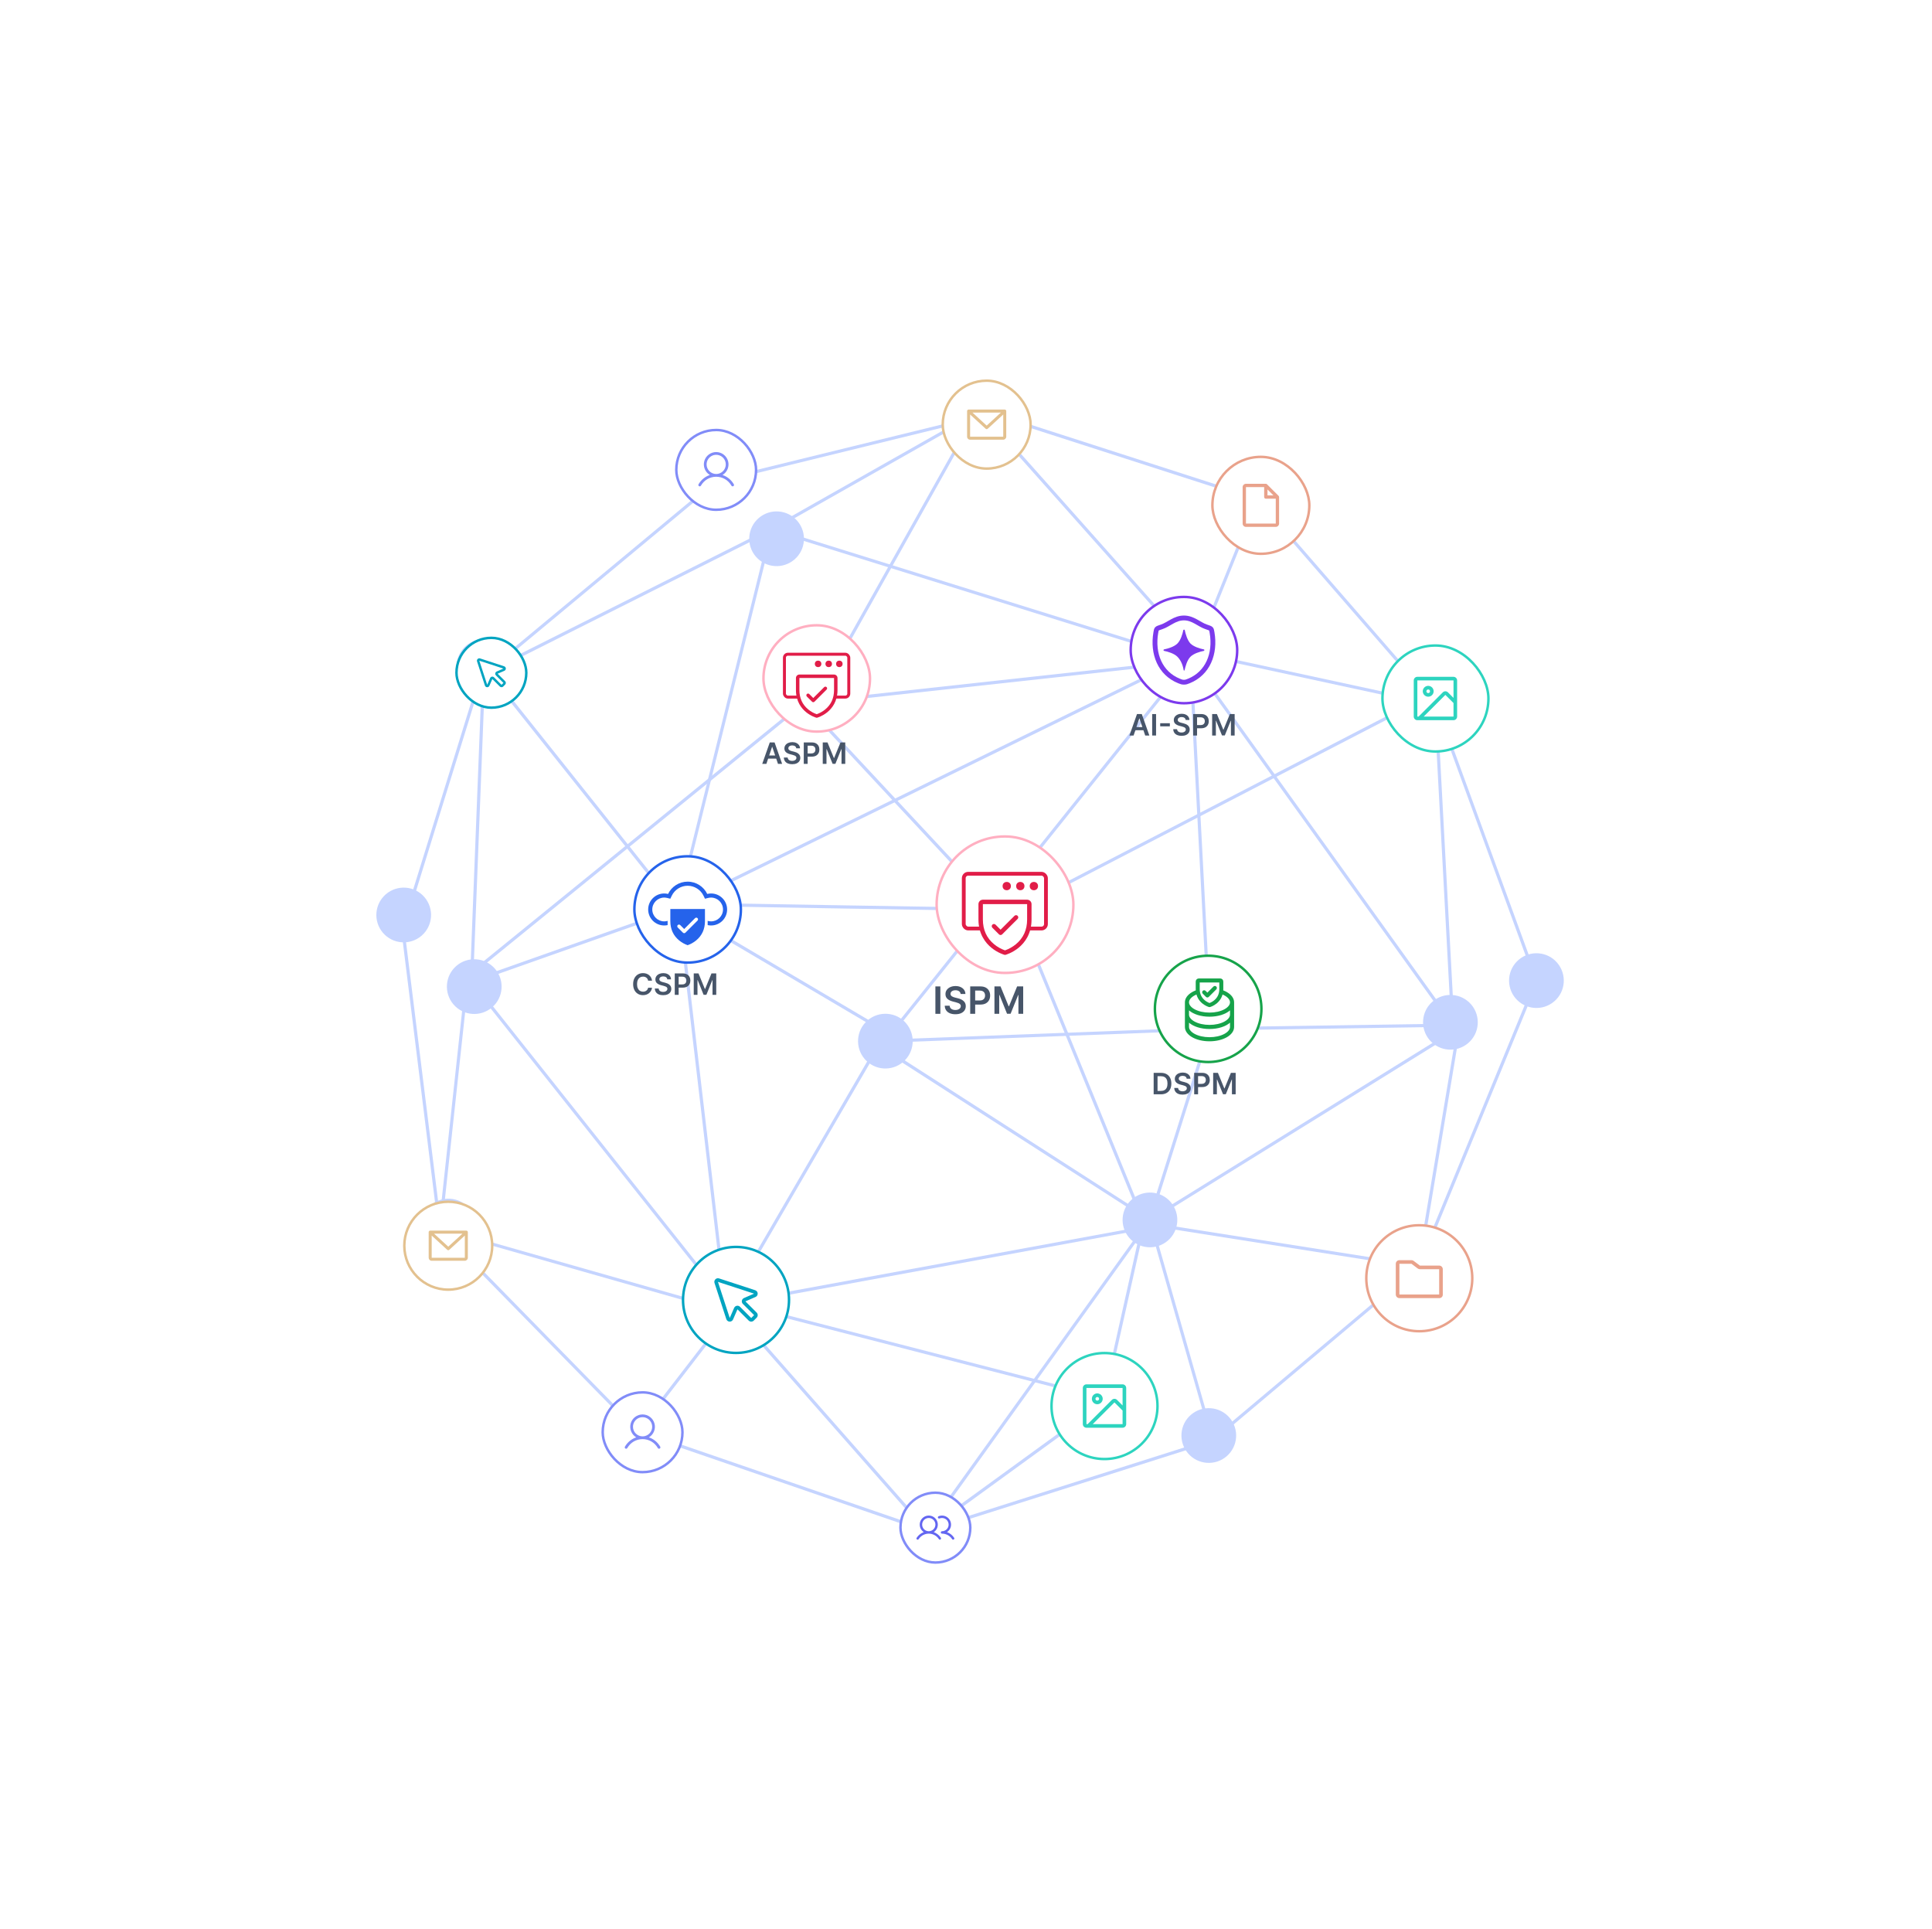 <svg width="588" height="587" viewBox="0 0 588 587" fill="none" xmlns="http://www.w3.org/2000/svg">
<g style="mix-blend-mode:plus-lighter" filter="url(#filter0_f_2334_42446)">
<circle cx="293.98" cy="293.932" r="211.554" stroke="white" stroke-width="6.271"/>
</g>
<g style="mix-blend-mode:soft-light" filter="url(#filter1_f_2334_42446)">
<circle cx="293.98" cy="293.932" r="211.554" stroke="white" stroke-width="6.271"/>
</g>
<circle cx="293.98" cy="293.932" r="213.122" stroke="white" stroke-width="3.135"/>
<circle cx="293.98" cy="293.932" r="213.122" stroke="white" stroke-width="3.135"/>
<circle opacity="0.2" cx="293.98" cy="293.932" r="214.689" fill="white"/>
<g clip-path="url(#clip0_2334_42446)">
<path d="M221.689 400.559L220.724 400.672L205.879 273.942L206.844 273.829L221.689 400.559Z" fill="#C5D4FF"/>
<path d="M221.872 396.671L221.118 397.268L143.089 299.055L143.844 298.458L221.872 396.671Z" fill="#C5D4FF"/>
<path d="M205.986 276.163L143.3 298.306L143.623 299.222L206.31 277.08L205.986 276.163Z" fill="#C5D4FF"/>
<path d="M147.692 202.49L146.932 203.095L205.755 276.929L206.516 276.324L147.692 202.49Z" fill="#C5D4FF"/>
<path d="M146.771 202.798L143.026 298.747L143.997 298.784L147.742 202.836L146.771 202.798Z" fill="#C5D4FF"/>
<path d="M141.478 299.974L133.464 374.045L134.415 374.148L142.429 300.077L141.478 299.974Z" fill="#C5D4FF"/>
<path d="M220.309 399.186L133.782 374.545L134.038 373.631L220.562 398.257L220.309 399.186Z" fill="#C5D4FF"/>
<path d="M193.837 435.962L133.566 374.417L134.25 373.744L194.521 435.289L193.837 435.962Z" fill="#C5D4FF"/>
<path d="M194.566 435.92L193.807 435.326L220.828 400.319L221.586 400.913L194.566 435.92Z" fill="#C5D4FF"/>
<path d="M281.736 466.182L221.127 397.297L221.849 396.645L282.463 465.544L281.736 466.182Z" fill="#C5D4FF"/>
<path d="M194.333 435.154L194.017 436.073L281.946 466.308L282.262 465.389L194.333 435.154Z" fill="#C5D4FF"/>
<path d="M369.195 438.743L282.249 466.335L281.954 465.409L368.901 437.817L369.195 438.743Z" fill="#C5D4FF"/>
<path d="M349.497 371.404L368.614 438.405L369.533 438.143L350.417 371.141L349.497 371.404Z" fill="#C5D4FF"/>
<path d="M349.64 370.97L281.698 465.538L282.474 466.096L350.417 371.528L349.64 370.97Z" fill="#C5D4FF"/>
<path d="M354.564 372.995L221.576 397.453L221.399 396.491L354.378 372.052L354.564 372.995Z" fill="#C5D4FF"/>
<path d="M221.905 397.209L221.07 396.735L269.251 313.873L270.09 314.361L221.905 397.209Z" fill="#C5D4FF"/>
<path d="M206.4 276.202L205.906 277.039L269.426 314.538L269.92 313.701L206.4 276.202Z" fill="#C5D4FF"/>
<path d="M234.358 160.924L205.724 276.496L206.652 276.726L235.286 161.154L234.358 160.924Z" fill="#C5D4FF"/>
<path d="M235.011 160.622L234.726 161.535L362.239 201.289L362.524 200.376L235.011 160.622Z" fill="#C5D4FF"/>
<path d="M363.593 198.363L269.032 316.498L269.778 317.096L364.34 198.96L363.593 198.363Z" fill="#C5D4FF"/>
<path d="M349.734 371.66L268.557 319.494L269.084 318.675L350.246 370.846L349.734 371.66Z" fill="#C5D4FF"/>
<path d="M367.828 312.949L349.502 371.089L350.429 371.381L368.755 313.241L367.828 312.949Z" fill="#C5D4FF"/>
<path d="M269.446 316.378L269.482 317.333L368.318 313.598L368.282 312.642L269.446 316.378Z" fill="#C5D4FF"/>
<path d="M368.763 313.075L367.8 313.139L361.905 200.856L362.868 200.792L368.763 313.075Z" fill="#C5D4FF"/>
<path d="M442.545 311.717L441.767 312.289L361.996 201.102L362.778 200.545L442.545 311.717Z" fill="#C5D4FF"/>
<path d="M368.27 312.61L368.284 313.582L442.162 312.48L442.148 311.508L368.27 312.61Z" fill="#C5D4FF"/>
<path d="M444.167 313.468L350.251 371.665L349.734 370.854L443.645 312.642L444.167 313.468Z" fill="#C5D4FF"/>
<path d="M443.439 312.985L431.356 385.376L432.315 385.536L444.397 313.145L443.439 312.985Z" fill="#C5D4FF"/>
<path d="M432.142 385.813L369.359 438.644L368.737 437.913L431.52 385.082L432.142 385.813Z" fill="#C5D4FF"/>
<path d="M431.753 385.914L351.166 373.21L351.331 372.259L431.903 384.967L431.753 385.914Z" fill="#C5D4FF"/>
<path d="M442.64 311.979L441.672 312.028L436.468 214.469L437.431 214.405L442.64 311.979Z" fill="#C5D4FF"/>
<path d="M364.05 198.197L363.848 199.132L436.863 214.926L437.066 213.991L364.05 198.197Z" fill="#C5D4FF"/>
<path d="M364.371 198.825L363.489 198.462L382.241 151.814L383.138 152.173L364.371 198.825Z" fill="#C5D4FF"/>
<path d="M383.052 151.678L382.33 152.305L436.575 214.741L437.297 214.114L383.052 151.678Z" fill="#C5D4FF"/>
<path d="M298.377 124.319L298.079 125.244L382.57 152.478L382.868 151.553L298.377 124.319Z" fill="#C5D4FF"/>
<path d="M363.576 198.967L297.845 125.1L298.567 124.448L364.288 198.335L363.576 198.967Z" fill="#C5D4FF"/>
<path d="M296.975 126.44L235.111 161.487L234.633 160.648L296.502 125.616L296.975 126.44Z" fill="#C5D4FF"/>
<path d="M235.1 161.506L148.273 205.137L147.835 204.27L234.662 160.639L235.1 161.506Z" fill="#C5D4FF"/>
<path d="M217.823 146.094L147.743 204.326L148.354 205.062L218.434 146.83L217.823 146.094Z" fill="#C5D4FF"/>
<path d="M299.082 127.128L218.252 146.937L218.021 146.008L298.866 126.194L299.082 127.128Z" fill="#C5D4FF"/>
<path d="M124.459 278.128L123.535 277.842L146.824 202.674L147.747 202.96L124.459 278.128Z" fill="#C5D4FF"/>
<path d="M134.383 374.026L133.422 374.154L121.622 278.819L122.583 278.692L134.383 374.026Z" fill="#C5D4FF"/>
<path d="M204.897 274.658L204.88 275.629L309.232 277.37L309.248 276.398L204.897 274.658Z" fill="#C5D4FF"/>
<path d="M348.548 371.84L347.644 372.209L308.788 277.052L309.692 276.683L348.548 371.84Z" fill="#C5D4FF"/>
<path d="M335.996 426.094L223.606 397.132L223.858 396.203L336.248 425.164L335.996 426.094Z" fill="#C5D4FF"/>
<path d="M336.583 425.74L335.647 425.522L347.623 371.924L348.573 372.138L336.583 425.74Z" fill="#C5D4FF"/>
<path d="M334.766 427.012L281.807 465.495L282.378 466.281L335.337 427.798L334.766 427.012Z" fill="#C5D4FF"/>
<path d="M244.188 213.697L143.366 295.646L143.979 296.401L244.801 214.452L244.188 213.697Z" fill="#C5D4FF"/>
<path d="M244.442 213.593L244.548 214.559L366.586 201.184L366.48 200.218L244.442 213.593Z" fill="#C5D4FF"/>
<path d="M467.179 298.247L431.381 385.247L432.28 385.617L468.078 298.616L467.179 298.247Z" fill="#C5D4FF"/>
<path d="M468.076 298.274L467.159 298.598L436.492 214.606L437.39 214.271L468.076 298.274Z" fill="#C5D4FF"/>
<path d="M129.197 273.047C132.182 276.547 131.777 281.79 128.282 284.79C124.782 287.775 119.538 287.371 116.538 283.876C113.553 280.376 113.958 275.132 117.453 272.132C120.953 269.147 126.211 269.547 129.197 273.047Z" fill="#C5D4FF"/>
<path d="M142.793 367.712C145.778 371.212 145.378 376.471 141.878 379.456C138.378 382.441 133.135 382.036 130.135 378.541C127.149 375.041 127.554 369.798 131.049 366.798C134.549 363.813 139.793 364.217 142.793 367.712Z" fill="#C5D4FF"/>
<path d="M150.666 294.844C153.651 298.344 153.246 303.588 149.751 306.588C146.251 309.573 141.008 309.168 138.008 305.673C135.023 302.173 135.427 296.929 138.922 293.93C142.422 290.944 147.666 291.349 150.666 294.844Z" fill="#C5D4FF"/>
<path d="M153.613 197.395C156.598 200.894 156.193 206.138 152.698 209.138C149.198 212.123 143.954 211.719 140.954 208.223C137.969 204.723 138.374 199.48 141.869 196.48C145.369 193.495 150.613 193.899 153.613 197.395Z" fill="#C5D4FF"/>
<path d="M212.465 271.205C215.45 274.705 215.045 279.948 211.55 282.948C208.05 285.933 202.806 285.529 199.806 282.034C196.821 278.534 197.221 273.275 200.721 270.29C204.221 267.305 209.465 267.71 212.465 271.205Z" fill="#C5D4FF"/>
<path d="M230.056 391.262C233.041 394.762 232.641 400.021 229.141 403.006C225.641 405.991 220.398 405.586 217.398 402.091C214.413 398.591 214.817 393.348 218.312 390.348C221.812 387.363 227.071 387.763 230.056 391.262Z" fill="#C5D4FF"/>
<path d="M341.394 421.974C344.379 425.474 343.974 430.717 340.479 433.717C336.979 436.702 331.736 436.298 328.736 432.803C325.751 429.303 326.155 424.059 329.65 421.059C333.15 418.074 338.394 418.479 341.394 421.974Z" fill="#C5D4FF"/>
<path d="M356.314 365.848C359.299 369.348 358.899 374.606 355.399 377.592C351.899 380.577 346.656 380.172 343.656 376.677C340.67 373.177 341.075 367.933 344.57 364.933C348.07 361.948 353.329 362.348 356.314 365.848Z" fill="#C5D4FF"/>
<path d="M275.784 311.442C278.769 314.942 278.365 320.185 274.87 323.185C271.37 326.17 266.126 325.766 263.141 322.266C260.156 318.766 260.56 313.523 264.056 310.523C267.555 307.538 272.814 307.938 275.799 311.437L275.784 311.442Z" fill="#C5D4FF"/>
<path d="M312.946 273.788C315.931 277.288 315.526 282.531 312.031 285.531C308.531 288.516 303.287 288.112 300.287 284.617C297.302 281.117 297.707 275.873 301.202 272.873C304.702 269.888 309.96 270.288 312.946 273.788Z" fill="#C5D4FF"/>
<path d="M375.024 306.682C378.009 310.182 377.604 315.425 374.109 318.425C370.609 321.41 365.365 321.006 362.366 317.511C359.38 314.011 359.781 308.752 363.28 305.767C366.78 302.782 372.024 303.187 375.024 306.682Z" fill="#C5D4FF"/>
<path d="M368.259 197.238C371.244 200.737 370.839 205.981 367.344 208.981C363.844 211.966 358.601 211.562 355.601 208.066C352.616 204.567 353.035 199.318 356.515 196.323C360.015 193.338 365.259 193.742 368.259 197.238Z" fill="#C5D4FF"/>
<path d="M253.187 208.803C256.172 212.302 255.768 217.546 252.272 220.546C248.773 223.531 243.514 223.131 240.529 219.631C237.544 216.132 237.944 210.873 241.444 207.888C244.943 204.903 250.192 205.322 253.187 208.803Z" fill="#C5D4FF"/>
<path d="M242.683 158.55C245.668 162.049 245.268 167.308 241.769 170.293C238.269 173.278 233.025 172.874 230.025 169.378C227.04 165.879 227.445 160.635 230.94 157.635C234.44 154.65 239.683 155.054 242.683 158.55Z" fill="#C5D4FF"/>
<path d="M224.434 140.069C227.419 143.568 227.004 148.831 223.519 151.812C220.02 154.797 214.776 154.393 211.791 150.893C208.806 147.393 209.21 142.149 212.706 139.15C216.205 136.164 221.449 136.569 224.449 140.064L224.434 140.069Z" fill="#C5D4FF"/>
<path d="M305.304 121.246C308.289 124.746 307.889 130.004 304.389 132.989C300.889 135.975 295.626 135.56 292.646 132.075C289.66 128.575 290.08 123.327 293.56 120.331C297.06 117.346 302.304 117.751 305.289 121.25L305.304 121.246Z" fill="#C5D4FF"/>
<path d="M387.393 148.43C390.378 151.929 389.974 157.173 386.478 160.173C382.979 163.158 377.72 162.758 374.735 159.258C371.75 155.759 372.169 150.51 375.65 147.515C379.149 144.53 384.393 144.934 387.393 148.43Z" fill="#C5D4FF"/>
<path d="M442.447 205.213C445.432 208.713 445.013 213.961 441.533 216.956C438.033 219.941 432.789 219.537 429.804 216.037C426.819 212.537 427.223 207.294 430.723 204.308C434.223 201.323 439.481 201.723 442.467 205.223L442.447 205.213Z" fill="#C5D4FF"/>
<path d="M447.76 305.704C450.745 309.203 450.341 314.447 446.845 317.447C443.346 320.432 438.102 320.028 435.102 316.532C432.117 313.033 432.517 307.774 436.017 304.789C439.516 301.804 444.76 302.208 447.76 305.704Z" fill="#C5D4FF"/>
<path d="M473.936 293.017C476.921 296.517 476.521 301.775 473.022 304.76C469.522 307.746 464.278 307.341 461.278 303.846C458.293 300.346 458.698 295.102 462.193 292.102C465.693 289.117 470.951 289.517 473.936 293.017Z" fill="#C5D4FF"/>
<path d="M438.165 380.024C441.15 383.524 440.746 388.767 437.251 391.767C433.751 394.752 428.492 394.352 425.507 390.853C422.522 387.353 422.922 382.094 426.422 379.109C429.922 376.124 435.165 376.529 438.165 380.024Z" fill="#C5D4FF"/>
<path d="M374.223 431.465C377.208 434.964 376.803 440.208 373.308 443.208C369.808 446.193 364.565 445.789 361.565 442.293C358.58 438.794 358.98 433.535 362.479 430.55C365.979 427.565 371.223 427.969 374.223 431.465Z" fill="#C5D4FF"/>
<path d="M291.568 459.134C294.553 462.634 294.153 467.892 290.654 470.878C287.154 473.863 281.895 473.463 278.91 469.963C275.925 466.463 276.344 461.215 279.825 458.22C283.325 455.234 288.568 455.639 291.568 459.134Z" fill="#C5D4FF"/>
<path d="M200.517 430.216C203.502 433.716 203.098 438.96 199.602 441.959C196.103 444.945 190.859 444.54 187.859 441.045C184.874 437.545 185.278 432.301 188.774 429.301C192.273 426.316 197.522 426.736 200.517 430.216Z" fill="#C5D4FF"/>
<path d="M246.821 215.482L246.11 216.144L305.299 279.651L306.01 278.988L246.821 215.482Z" fill="#C5D4FF"/>
<path d="M246.326 217.324L245.491 216.851L295.521 127.602L296.356 128.076L246.326 217.324Z" fill="#C5D4FF"/>
<path d="M358.961 201.724L207.272 276.004L206.849 275.133L358.538 200.853L358.961 201.724Z" fill="#C5D4FF"/>
<path d="M433.215 213.24L309.459 277.301L309.026 276.449L432.762 212.378L433.215 213.24Z" fill="#C5D4FF"/>
</g>
<path d="M367.699 290.859C376.633 290.859 383.908 298.101 383.908 307.033C383.908 315.964 376.633 323.207 367.699 323.207C358.766 323.206 351.49 315.964 351.49 307.033C351.49 298.101 358.766 290.859 367.699 290.859Z" fill="white"/>
<path d="M367.699 290.859C376.633 290.859 383.908 298.101 383.908 307.033C383.908 315.964 376.633 323.207 367.699 323.207C358.766 323.206 351.49 315.964 351.49 307.033C351.49 298.101 358.766 290.859 367.699 290.859Z" stroke="#16A34A" stroke-width="0.755"/>
<g clip-path="url(#clip1_2334_42446)">
<path d="M368.112 300.68C363.914 300.68 360.625 302.599 360.625 305.048V312.535C360.625 314.984 363.914 316.902 368.112 316.902C372.311 316.902 375.599 314.984 375.599 312.535V305.048C375.599 302.599 372.311 300.68 368.112 300.68ZM374.352 308.791C374.352 309.542 373.737 310.307 372.666 310.891C371.461 311.548 369.843 311.911 368.112 311.911C366.382 311.911 364.764 311.548 363.559 310.891C362.488 310.307 361.873 309.542 361.873 308.791V307.494C363.204 308.663 365.479 309.415 368.112 309.415C370.746 309.415 373.021 308.66 374.352 307.494V308.791ZM363.559 302.948C364.764 302.291 366.382 301.928 368.112 301.928C369.843 301.928 371.461 302.291 372.666 302.948C373.737 303.532 374.352 304.298 374.352 305.048C374.352 305.798 373.737 306.563 372.666 307.147C371.461 307.805 369.843 308.167 368.112 308.167C366.382 308.167 364.764 307.805 363.559 307.147C362.488 306.563 361.873 305.798 361.873 305.048C361.873 304.298 362.488 303.532 363.559 302.948ZM372.666 314.634C371.461 315.292 369.843 315.654 368.112 315.654C366.382 315.654 364.764 315.292 363.559 314.634C362.488 314.05 361.873 313.285 361.873 312.535V311.237C363.204 312.407 365.479 313.159 368.112 313.159C370.746 313.159 373.021 312.404 374.352 311.237V312.535C374.352 313.285 373.737 314.05 372.666 314.634Z" fill="#16A34A"/>
<path d="M371.517 298.534H364.703C364.647 299.362 364.535 301.193 364.535 301.891C364.367 302.697 365.072 304.442 368.194 305.986C369.886 305.664 371.114 303.323 371.517 302.193V298.534Z" fill="white"/>
<path d="M371.376 298.06H364.85C364.677 298.06 364.511 298.129 364.389 298.251C364.267 298.374 364.198 298.54 364.198 298.713V300.996C364.198 303.147 365.239 304.45 366.112 305.164C367.052 305.933 367.988 306.194 368.028 306.205C368.085 306.22 368.144 306.22 368.2 306.205C368.241 306.194 369.175 305.933 370.117 305.164C370.987 304.45 372.028 303.147 372.028 300.996V298.713C372.028 298.54 371.959 298.374 371.837 298.251C371.715 298.129 371.549 298.06 371.376 298.06ZM371.376 300.996C371.376 302.508 370.818 303.735 369.72 304.643C369.241 305.037 368.698 305.344 368.113 305.549C367.536 305.347 366.999 305.046 366.526 304.659C365.414 303.75 364.85 302.518 364.85 300.996V298.713H371.376V300.996ZM366.251 302.206C366.19 302.145 366.155 302.062 366.155 301.975C366.155 301.889 366.19 301.806 366.251 301.744C366.312 301.683 366.395 301.649 366.482 301.649C366.568 301.649 366.651 301.683 366.712 301.744L367.46 302.493L369.513 300.439C369.544 300.409 369.58 300.385 369.619 300.369C369.659 300.352 369.701 300.344 369.744 300.344C369.787 300.344 369.83 300.352 369.869 300.369C369.909 300.385 369.945 300.409 369.975 300.439C370.005 300.47 370.029 300.506 370.046 300.545C370.062 300.585 370.071 300.627 370.071 300.67C370.071 300.713 370.062 300.755 370.046 300.795C370.029 300.835 370.005 300.871 369.975 300.901L367.691 303.185C367.661 303.215 367.625 303.239 367.585 303.256C367.546 303.272 367.503 303.281 367.46 303.281C367.418 303.281 367.375 303.272 367.335 303.256C367.296 303.239 367.26 303.215 367.23 303.185L366.251 302.206Z" fill="#16A34A" stroke="#16A34A" stroke-width="0.563"/>
</g>
<path d="M369.225 326.504H370.672L372.611 331.235H372.687L374.625 326.504H376.072V333.033H374.938V328.547H374.877L373.073 333.013H372.225L370.421 328.538H370.36V333.033H369.225V326.504Z" fill="#475569"/>
<path d="M363.448 333.033V326.504H365.896C366.398 326.504 366.818 326.597 367.158 326.784C367.501 326.971 367.759 327.229 367.933 327.556C368.109 327.881 368.198 328.251 368.198 328.665C368.198 329.084 368.109 329.456 367.933 329.781C367.757 330.106 367.496 330.362 367.152 330.549C366.808 330.734 366.384 330.827 365.88 330.827H364.257V329.854H365.721C366.014 329.854 366.254 329.803 366.441 329.701C366.628 329.599 366.766 329.459 366.856 329.28C366.947 329.102 366.993 328.897 366.993 328.665C366.993 328.434 366.947 328.23 366.856 328.053C366.766 327.877 366.627 327.74 366.438 327.642C366.251 327.542 366.01 327.492 365.714 327.492H364.63V333.033H363.448Z" fill="#475569"/>
<path d="M361.166 328.299C361.136 328.02 361.011 327.803 360.79 327.648C360.571 327.493 360.286 327.416 359.936 327.416C359.689 327.416 359.478 327.453 359.301 327.527C359.125 327.601 358.99 327.702 358.897 327.83C358.803 327.957 358.755 328.103 358.753 328.267C358.753 328.403 358.784 328.521 358.846 328.621C358.909 328.72 358.995 328.805 359.104 328.876C359.212 328.944 359.332 329.001 359.464 329.048C359.596 329.094 359.729 329.134 359.862 329.166L360.474 329.319C360.721 329.376 360.958 329.454 361.185 329.551C361.415 329.649 361.62 329.772 361.801 329.921C361.983 330.07 362.128 330.249 362.234 330.46C362.34 330.67 362.394 330.917 362.394 331.199C362.394 331.582 362.296 331.919 362.1 332.21C361.905 332.499 361.622 332.725 361.252 332.889C360.885 333.05 360.439 333.131 359.917 333.131C359.409 333.131 358.968 333.053 358.594 332.895C358.222 332.738 357.931 332.509 357.72 332.207C357.512 331.905 357.399 331.537 357.382 331.104H358.546C358.563 331.331 358.633 331.52 358.756 331.671C358.88 331.822 359.04 331.935 359.238 332.009C359.437 332.084 359.661 332.121 359.907 332.121C360.164 332.121 360.389 332.082 360.583 332.006C360.778 331.927 360.931 331.819 361.042 331.681C361.152 331.541 361.209 331.377 361.211 331.19C361.209 331.02 361.159 330.88 361.061 330.769C360.963 330.656 360.826 330.563 360.65 330.489C360.476 330.412 360.272 330.344 360.038 330.285L359.295 330.093C358.757 329.955 358.332 329.746 358.02 329.465C357.71 329.183 357.554 328.808 357.554 328.34C357.554 327.955 357.659 327.618 357.867 327.329C358.077 327.04 358.363 326.816 358.724 326.657C359.086 326.495 359.495 326.415 359.952 326.415C360.415 326.415 360.821 326.495 361.169 326.657C361.52 326.816 361.795 327.038 361.995 327.323C362.195 327.606 362.298 327.931 362.304 328.299H361.166Z" fill="#475569"/>
<path d="M353.326 333.033H351.113V326.504H353.37C354.018 326.504 354.575 326.635 355.041 326.896C355.508 327.155 355.867 327.528 356.118 328.015C356.369 328.502 356.494 329.084 356.494 329.762C356.494 330.442 356.368 331.026 356.115 331.515C355.864 332.004 355.502 332.379 355.028 332.64C354.556 332.902 353.989 333.033 353.326 333.033ZM352.296 332.009H353.268C353.723 332.009 354.102 331.926 354.406 331.761C354.71 331.593 354.939 331.343 355.092 331.011C355.245 330.678 355.321 330.261 355.321 329.762C355.321 329.262 355.245 328.848 355.092 328.519C354.939 328.187 354.712 327.939 354.413 327.776C354.115 327.61 353.745 327.527 353.303 327.527H352.296V332.009Z" fill="#475569"/>
<rect x="274.061" y="454.28" width="21.249" height="21.249" rx="10.624" fill="white"/>
<rect x="274.061" y="454.28" width="21.249" height="21.249" rx="10.624" stroke="#818CF8" stroke-width="0.755"/>
<g clip-path="url(#clip2_2334_42446)">
<path d="M284.192 466.276C284.684 465.949 285.057 465.473 285.257 464.917C285.456 464.361 285.472 463.756 285.301 463.191C285.13 462.626 284.782 462.131 284.308 461.779C283.833 461.427 283.259 461.237 282.668 461.237C282.078 461.237 281.503 461.427 281.029 461.779C280.555 462.131 280.207 462.626 280.036 463.191C279.865 463.756 279.881 464.361 280.08 464.917C280.28 465.473 280.653 465.949 281.144 466.276C280.255 466.604 279.496 467.21 278.98 468.005C278.953 468.045 278.934 468.091 278.924 468.138C278.915 468.186 278.915 468.235 278.925 468.283C278.934 468.33 278.954 468.375 278.981 468.416C279.008 468.456 279.043 468.49 279.084 468.517C279.125 468.543 279.17 468.561 279.218 468.57C279.266 468.579 279.315 468.578 279.362 468.568C279.41 468.558 279.455 468.538 279.494 468.51C279.534 468.482 279.568 468.447 279.594 468.406C279.927 467.893 280.383 467.473 280.92 467.181C281.456 466.89 282.058 466.737 282.668 466.737C283.279 466.737 283.88 466.89 284.417 467.181C284.954 467.473 285.41 467.893 285.743 468.406C285.796 468.485 285.879 468.541 285.974 468.56C286.068 468.579 286.166 468.561 286.247 468.508C286.328 468.455 286.385 468.373 286.405 468.279C286.426 468.185 286.408 468.086 286.357 468.005C285.841 467.21 285.081 466.604 284.192 466.276ZM280.652 463.988C280.652 463.589 280.77 463.2 280.991 462.868C281.213 462.536 281.528 462.278 281.897 462.125C282.265 461.972 282.671 461.932 283.062 462.01C283.453 462.088 283.812 462.28 284.094 462.562C284.376 462.844 284.569 463.204 284.646 463.595C284.724 463.986 284.684 464.392 284.532 464.76C284.379 465.129 284.12 465.444 283.789 465.665C283.457 465.887 283.067 466.005 282.668 466.005C282.134 466.005 281.621 465.792 281.243 465.414C280.865 465.036 280.652 464.523 280.652 463.988ZM290.284 468.512C290.202 468.565 290.103 468.584 290.008 468.564C289.913 468.544 289.829 468.487 289.776 468.406C289.444 467.893 288.988 467.472 288.451 467.181C287.914 466.89 287.313 466.738 286.702 466.738C286.605 466.738 286.511 466.7 286.443 466.631C286.374 466.562 286.335 466.469 286.335 466.372C286.335 466.275 286.374 466.181 286.443 466.113C286.511 466.044 286.605 466.005 286.702 466.005C286.999 466.005 287.292 465.939 287.561 465.812C287.829 465.685 288.067 465.501 288.256 465.272C288.445 465.043 288.581 464.775 288.654 464.487C288.728 464.199 288.737 463.899 288.68 463.607C288.624 463.315 288.504 463.04 288.329 462.8C288.154 462.56 287.928 462.362 287.668 462.219C287.407 462.076 287.119 461.993 286.822 461.975C286.526 461.957 286.229 462.005 285.953 462.115C285.908 462.134 285.86 462.145 285.811 462.145C285.762 462.146 285.713 462.136 285.668 462.117C285.622 462.099 285.581 462.071 285.547 462.036C285.512 462.002 285.485 461.96 285.467 461.915C285.449 461.869 285.44 461.82 285.441 461.771C285.442 461.722 285.453 461.674 285.472 461.629C285.492 461.585 285.521 461.544 285.557 461.511C285.593 461.477 285.635 461.451 285.681 461.434C286.312 461.183 287.014 461.173 287.652 461.409C288.29 461.644 288.818 462.108 289.134 462.709C289.45 463.311 289.532 464.008 289.365 464.667C289.197 465.326 288.791 465.899 288.226 466.276C289.115 466.604 289.874 467.21 290.39 468.005C290.443 468.086 290.462 468.186 290.442 468.281C290.422 468.376 290.365 468.459 290.284 468.512Z" fill="#6366F1"/>
</g>
<rect x="205.83" y="130.864" width="24.276" height="24.276" rx="12.138" fill="white"/>
<rect x="205.83" y="130.864" width="24.276" height="24.276" rx="12.138" stroke="#818CF8" stroke-width="0.755"/>
<path d="M223.334 147.381C222.54 146.008 221.316 145.024 219.888 144.557C220.595 144.137 221.143 143.496 221.45 142.733C221.757 141.97 221.806 141.128 221.588 140.335C221.369 139.543 220.897 138.844 220.243 138.345C219.589 137.847 218.79 137.577 217.968 137.577C217.146 137.577 216.346 137.847 215.692 138.345C215.039 138.844 214.566 139.543 214.348 140.335C214.13 141.128 214.178 141.97 214.485 142.733C214.792 143.496 215.341 144.137 216.048 144.557C214.619 145.023 213.396 146.008 212.602 147.381C212.572 147.428 212.553 147.481 212.545 147.536C212.536 147.591 212.539 147.648 212.553 147.702C212.567 147.756 212.591 147.806 212.625 147.851C212.658 147.895 212.7 147.932 212.749 147.96C212.797 147.988 212.85 148.006 212.905 148.013C212.961 148.02 213.017 148.016 213.07 148.001C213.124 147.985 213.174 147.96 213.218 147.925C213.261 147.89 213.297 147.847 213.324 147.798C214.306 146.1 216.042 145.087 217.968 145.087C219.893 145.087 221.63 146.1 222.612 147.798C222.639 147.847 222.675 147.89 222.718 147.925C222.762 147.96 222.812 147.985 222.865 148.001C222.919 148.016 222.975 148.02 223.03 148.013C223.086 148.006 223.139 147.988 223.187 147.96C223.235 147.932 223.278 147.895 223.311 147.851C223.345 147.806 223.369 147.756 223.383 147.702C223.397 147.648 223.399 147.591 223.391 147.536C223.383 147.481 223.363 147.428 223.334 147.381ZM215.048 141.333C215.048 140.755 215.219 140.191 215.54 139.71C215.861 139.23 216.317 138.856 216.851 138.635C217.384 138.414 217.971 138.356 218.538 138.469C219.104 138.582 219.624 138.86 220.033 139.268C220.441 139.676 220.719 140.197 220.832 140.763C220.944 141.329 220.887 141.917 220.666 142.45C220.445 142.984 220.07 143.44 219.59 143.76C219.11 144.081 218.545 144.253 217.968 144.253C217.194 144.252 216.452 143.944 215.904 143.396C215.357 142.849 215.049 142.107 215.048 141.333Z" fill="#818CF8"/>
<rect x="183.429" y="423.746" width="24.276" height="24.276" rx="12.138" fill="white"/>
<rect x="183.429" y="423.746" width="24.276" height="24.276" rx="12.138" stroke="#818CF8" stroke-width="0.755"/>
<path d="M200.933 440.263C200.139 438.89 198.915 437.906 197.487 437.439C198.193 437.019 198.742 436.378 199.049 435.615C199.356 434.853 199.404 434.01 199.186 433.218C198.968 432.425 198.496 431.726 197.842 431.227C197.188 430.729 196.389 430.459 195.567 430.459C194.744 430.459 193.945 430.729 193.291 431.227C192.637 431.726 192.165 432.425 191.947 433.218C191.729 434.01 191.777 434.853 192.084 435.615C192.391 436.378 192.94 437.019 193.646 437.439C192.218 437.905 190.994 438.89 190.2 440.263C190.171 440.311 190.152 440.363 190.143 440.418C190.135 440.474 190.138 440.53 190.151 440.584C190.165 440.638 190.19 440.688 190.223 440.733C190.257 440.777 190.299 440.814 190.347 440.842C190.395 440.87 190.449 440.888 190.504 440.895C190.559 440.902 190.615 440.898 190.669 440.883C190.723 440.868 190.773 440.842 190.816 440.807C190.86 440.772 190.896 440.729 190.922 440.68C191.905 438.983 193.641 437.969 195.567 437.969C197.492 437.969 199.228 438.983 200.211 440.68C200.237 440.729 200.273 440.772 200.317 440.807C200.36 440.842 200.41 440.868 200.464 440.883C200.518 440.898 200.574 440.902 200.629 440.895C200.684 440.888 200.738 440.87 200.786 440.842C200.834 440.814 200.876 440.777 200.91 440.733C200.944 440.688 200.968 440.638 200.982 440.584C200.995 440.53 200.998 440.474 200.99 440.418C200.981 440.363 200.962 440.311 200.933 440.263ZM192.647 434.215C192.647 433.637 192.818 433.073 193.139 432.593C193.46 432.112 193.916 431.738 194.449 431.517C194.983 431.296 195.57 431.238 196.136 431.351C196.703 431.464 197.223 431.742 197.631 432.15C198.04 432.558 198.318 433.079 198.43 433.645C198.543 434.212 198.485 434.799 198.264 435.332C198.043 435.866 197.669 436.322 197.189 436.643C196.709 436.963 196.144 437.135 195.567 437.135C194.792 437.134 194.05 436.826 193.503 436.279C192.955 435.731 192.647 434.989 192.647 434.215Z" fill="#818CF8"/>
<rect x="368.99" y="139.04" width="29.5" height="29.5" rx="14.75" fill="white"/>
<rect x="368.99" y="139.04" width="29.5" height="29.5" rx="14.75" stroke="#E9A28B" stroke-width="0.755"/>
<path d="M389.139 150.913L385.609 147.384C385.562 147.337 385.507 147.3 385.446 147.275C385.384 147.249 385.319 147.236 385.253 147.236H379.202C378.935 147.236 378.678 147.343 378.489 147.532C378.3 147.721 378.194 147.977 378.194 148.245V159.337C378.194 159.604 378.3 159.861 378.489 160.05C378.678 160.239 378.935 160.345 379.202 160.345H388.278C388.545 160.345 388.802 160.239 388.991 160.05C389.18 159.861 389.286 159.604 389.286 159.337V151.27C389.286 151.204 389.273 151.138 389.248 151.077C389.223 151.016 389.185 150.96 389.139 150.913ZM385.757 148.958L387.565 150.766H385.757V148.958ZM388.278 159.337H379.202V148.245H384.748V151.27C384.748 151.404 384.801 151.532 384.896 151.626C384.991 151.721 385.119 151.774 385.253 151.774H388.278V159.337Z" fill="#E9A28B"/>
<rect x="285.062" y="254.563" width="41.621" height="41.531" rx="20.766" fill="white"/>
<rect x="285.062" y="254.563" width="41.621" height="41.531" rx="20.766" stroke="#FFAFC1" stroke-width="0.755"/>
<rect x="293.319" y="265.913" width="25.015" height="16.666" rx="1.349" stroke="#E11D48" stroke-width="1.156"/>
<circle cx="306.401" cy="269.665" r="1.263" fill="#E11D48"/>
<circle cx="310.529" cy="269.665" r="1.263" fill="#E11D48"/>
<path d="M312.833 274.792H298.804C298.688 276.496 298.458 280.265 298.458 281.702C298.112 283.361 299.564 286.955 305.991 290.134C309.474 289.471 312.004 284.651 312.833 282.324V274.792Z" fill="white"/>
<path d="M312.602 273.811H299.139C298.782 273.811 298.44 273.953 298.187 274.205C297.935 274.456 297.793 274.798 297.793 275.154V279.856C297.793 284.283 299.94 286.966 301.742 288.437C303.682 290.02 305.612 290.557 305.696 290.58C305.812 290.612 305.934 290.612 306.05 290.58C306.134 290.557 308.062 290.02 310.004 288.437C311.801 286.966 313.948 284.283 313.948 279.856V275.154C313.948 274.798 313.806 274.456 313.554 274.205C313.301 273.953 312.959 273.811 312.602 273.811ZM312.602 279.856C312.602 282.969 311.452 285.495 309.186 287.364C308.199 288.175 307.077 288.806 305.87 289.228C304.68 288.814 303.572 288.194 302.596 287.397C300.302 285.525 299.139 282.988 299.139 279.856V275.154H312.602V279.856ZM302.029 282.347C301.902 282.221 301.831 282.05 301.831 281.871C301.831 281.693 301.902 281.522 302.029 281.396C302.155 281.27 302.326 281.199 302.505 281.199C302.683 281.199 302.855 281.27 302.981 281.396L304.524 282.937L308.76 278.709C308.822 278.647 308.897 278.598 308.978 278.564C309.06 278.53 309.148 278.513 309.236 278.513C309.325 278.513 309.412 278.53 309.494 278.564C309.576 278.598 309.65 278.647 309.712 278.709C309.775 278.772 309.824 278.846 309.858 278.927C309.892 279.009 309.91 279.096 309.91 279.185C309.91 279.273 309.892 279.36 309.858 279.442C309.824 279.523 309.775 279.597 309.712 279.66L305 284.362C304.938 284.424 304.864 284.474 304.782 284.508C304.7 284.541 304.613 284.559 304.524 284.559C304.436 284.559 304.348 284.541 304.266 284.508C304.185 284.474 304.111 284.424 304.048 284.362L302.029 282.347Z" fill="#E11D48"/>
<circle cx="314.659" cy="269.665" r="1.263" fill="#E11D48"/>
<path d="M302.659 300.201H304.508L306.984 306.245H307.082L309.558 300.201H311.406V308.541H309.957V302.812H309.879L307.574 308.517H306.491L304.186 302.8H304.109V308.541H302.659V300.201Z" fill="#475569"/>
<path d="M295.279 308.541V300.201H298.407C299.047 300.201 299.585 300.321 300.019 300.56C300.456 300.799 300.786 301.127 301.009 301.545C301.234 301.961 301.347 302.433 301.347 302.962C301.347 303.497 301.234 303.972 301.009 304.388C300.784 304.803 300.451 305.13 300.011 305.369C299.571 305.605 299.03 305.723 298.386 305.723H296.314V304.481H298.183C298.557 304.481 298.864 304.416 299.103 304.286C299.342 304.156 299.518 303.976 299.633 303.748C299.749 303.52 299.808 303.258 299.808 302.962C299.808 302.666 299.749 302.406 299.633 302.181C299.518 301.955 299.341 301.78 299.099 301.655C298.86 301.528 298.552 301.464 298.175 301.464H296.79V308.541H295.279Z" fill="#475569"/>
<path d="M292.365 302.494C292.327 302.138 292.166 301.862 291.884 301.663C291.604 301.465 291.241 301.366 290.793 301.366C290.478 301.366 290.208 301.414 289.982 301.509C289.757 301.604 289.585 301.733 289.465 301.895C289.346 302.058 289.285 302.244 289.282 302.453C289.282 302.627 289.321 302.778 289.4 302.905C289.481 303.033 289.591 303.142 289.73 303.231C289.868 303.318 290.022 303.391 290.19 303.451C290.358 303.511 290.528 303.561 290.699 303.602L291.481 303.797C291.796 303.871 292.098 303.97 292.389 304.094C292.682 304.219 292.944 304.377 293.175 304.567C293.408 304.757 293.593 304.986 293.729 305.255C293.864 305.524 293.932 305.839 293.932 306.2C293.932 306.689 293.807 307.119 293.558 307.491C293.308 307.86 292.947 308.149 292.474 308.358C292.005 308.564 291.436 308.668 290.768 308.668C290.119 308.668 289.556 308.567 289.078 308.366C288.603 308.165 288.231 307.872 287.962 307.487C287.696 307.101 287.552 306.631 287.531 306.078H289.017C289.039 306.368 289.128 306.61 289.286 306.803C289.443 306.995 289.648 307.139 289.901 307.234C290.156 307.329 290.441 307.377 290.756 307.377C291.084 307.377 291.372 307.328 291.619 307.23C291.869 307.13 292.065 306.991 292.206 306.815C292.347 306.636 292.419 306.427 292.422 306.188C292.419 305.97 292.355 305.791 292.23 305.65C292.105 305.506 291.93 305.387 291.705 305.292C291.482 305.194 291.222 305.107 290.923 305.031L289.974 304.787C289.287 304.61 288.744 304.343 288.345 303.985C287.949 303.623 287.751 303.144 287.751 302.547C287.751 302.056 287.884 301.625 288.15 301.256C288.419 300.887 288.784 300.601 289.245 300.397C289.707 300.191 290.229 300.087 290.813 300.087C291.405 300.087 291.923 300.191 292.369 300.397C292.817 300.601 293.168 300.884 293.423 301.248C293.678 301.609 293.81 302.024 293.818 302.494H292.365Z" fill="#475569"/>
<path d="M286.196 300.201V308.541H284.685V300.201H286.196Z" fill="#475569"/>
<rect x="232.359" y="190.297" width="32.423" height="32.353" rx="16.177" fill="white"/>
<rect x="232.359" y="190.297" width="32.423" height="32.353" rx="16.177" stroke="#FFAFC1" stroke-width="0.755"/>
<rect x="238.741" y="199.102" width="19.586" height="13.049" rx="1.056" stroke="#E11D48" stroke-width="0.905"/>
<circle cx="248.984" cy="202.039" r="0.989" fill="#E11D48"/>
<circle cx="252.216" cy="202.039" r="0.989" fill="#E11D48"/>
<path d="M254.02 206.053H243.036C242.945 207.388 242.765 210.339 242.765 211.464C242.494 212.763 243.631 215.577 248.663 218.066C251.391 217.546 253.371 213.773 254.02 211.951V206.053Z" fill="white"/>
<path d="M253.839 205.286H243.299C243.019 205.286 242.751 205.396 242.553 205.594C242.356 205.791 242.245 206.059 242.245 206.337V210.019C242.245 213.485 243.926 215.585 245.336 216.737C246.855 217.977 248.367 218.397 248.433 218.415C248.523 218.44 248.619 218.44 248.709 218.415C248.775 218.397 250.284 217.977 251.806 216.737C253.212 215.585 254.893 213.485 254.893 210.019V206.337C254.893 206.059 254.782 205.791 254.585 205.594C254.387 205.396 254.119 205.286 253.839 205.286ZM253.839 210.019C253.839 212.456 252.939 214.434 251.165 215.897C250.392 216.532 249.513 217.026 248.569 217.357C247.637 217.032 246.769 216.547 246.005 215.923C244.209 214.457 243.299 212.471 243.299 210.019V206.337H253.839V210.019ZM245.561 211.969C245.462 211.87 245.407 211.736 245.407 211.597C245.407 211.457 245.462 211.323 245.561 211.225C245.66 211.126 245.794 211.07 245.934 211.07C246.074 211.07 246.208 211.126 246.307 211.225L247.515 212.431L250.831 209.121C250.88 209.072 250.938 209.033 251.002 209.007C251.066 208.98 251.135 208.967 251.204 208.967C251.273 208.967 251.342 208.98 251.406 209.007C251.47 209.033 251.528 209.072 251.577 209.121C251.626 209.17 251.665 209.228 251.691 209.292C251.718 209.355 251.731 209.424 251.731 209.493C251.731 209.562 251.718 209.631 251.691 209.694C251.665 209.758 251.626 209.816 251.577 209.865L247.888 213.546C247.839 213.595 247.781 213.634 247.717 213.661C247.653 213.687 247.584 213.701 247.515 213.701C247.446 213.701 247.377 213.687 247.313 213.661C247.249 213.634 247.191 213.595 247.142 213.546L245.561 211.969Z" fill="#E11D48"/>
<circle cx="255.45" cy="202.039" r="0.989" fill="#E11D48"/>
<path d="M250.403 225.948H251.85L253.788 230.678H253.865L255.803 225.948H257.25V232.476H256.115V227.991H256.055L254.251 232.457H253.403L251.598 227.982H251.538V232.476H250.403V225.948Z" fill="#475569"/>
<path d="M244.625 232.476V225.948H247.074C247.575 225.948 247.996 226.041 248.336 226.228C248.678 226.415 248.936 226.672 249.111 227C249.287 227.325 249.375 227.695 249.375 228.109C249.375 228.528 249.287 228.9 249.111 229.225C248.934 229.55 248.674 229.806 248.33 229.993C247.985 230.178 247.561 230.27 247.058 230.27H245.435V229.298H246.898C247.192 229.298 247.432 229.247 247.619 229.145C247.806 229.043 247.944 228.903 248.033 228.724C248.125 228.546 248.17 228.341 248.17 228.109C248.17 227.877 248.125 227.673 248.033 227.497C247.944 227.321 247.805 227.184 247.616 227.086C247.429 226.986 247.187 226.936 246.892 226.936H245.808V232.476H244.625Z" fill="#475569"/>
<path d="M242.344 227.742C242.314 227.464 242.189 227.247 241.968 227.092C241.749 226.937 241.464 226.859 241.113 226.859C240.867 226.859 240.656 226.897 240.479 226.971C240.303 227.045 240.168 227.146 240.074 227.274C239.981 227.401 239.933 227.547 239.931 227.711C239.931 227.847 239.962 227.964 240.023 228.064C240.087 228.164 240.173 228.249 240.281 228.319C240.39 228.387 240.51 228.445 240.642 228.492C240.773 228.538 240.906 228.578 241.04 228.609L241.652 228.762C241.899 228.82 242.136 228.897 242.363 228.995C242.593 229.093 242.798 229.216 242.978 229.365C243.161 229.514 243.306 229.693 243.412 229.904C243.518 230.114 243.571 230.361 243.571 230.643C243.571 231.026 243.474 231.363 243.278 231.654C243.082 231.943 242.8 232.169 242.43 232.333C242.062 232.494 241.617 232.575 241.094 232.575C240.586 232.575 240.145 232.496 239.771 232.339C239.4 232.182 239.108 231.952 238.898 231.651C238.69 231.349 238.577 230.981 238.56 230.548H239.724C239.741 230.775 239.811 230.964 239.934 231.115C240.057 231.266 240.218 231.379 240.415 231.453C240.615 231.527 240.838 231.565 241.085 231.565C241.342 231.565 241.567 231.526 241.761 231.45C241.956 231.371 242.109 231.263 242.22 231.125C242.33 230.984 242.386 230.821 242.389 230.634C242.386 230.464 242.337 230.323 242.239 230.213C242.141 230.1 242.004 230.007 241.828 229.932C241.653 229.856 241.449 229.788 241.215 229.728L240.473 229.537C239.935 229.399 239.51 229.19 239.198 228.909C238.887 228.626 238.732 228.251 238.732 227.784C238.732 227.399 238.836 227.062 239.045 226.773C239.255 226.484 239.541 226.26 239.902 226.101C240.263 225.939 240.673 225.858 241.129 225.858C241.593 225.858 241.999 225.939 242.347 226.101C242.698 226.26 242.973 226.482 243.173 226.767C243.373 227.05 243.476 227.375 243.482 227.742H242.344Z" fill="#475569"/>
<path d="M233.244 232.476H231.981L234.28 225.948H235.74L238.041 232.476H236.779L235.035 227.287H234.984L233.244 232.476ZM233.285 229.917H236.728V230.867H233.285V229.917Z" fill="#475569"/>
<rect x="344.121" y="181.668" width="32.417" height="32.347" rx="16.174" fill="white"/>
<rect x="344.121" y="181.668" width="32.417" height="32.347" rx="16.174" stroke="#7C3AED" stroke-width="0.755"/>
<path d="M360.328 188.064C357.536 188.064 355.726 190.038 353.585 190.758C352.715 191.051 352.279 191.197 352.104 191.403C351.927 191.608 351.875 191.911 351.772 192.513C350.668 198.962 353.081 204.924 358.836 207.245C359.454 207.495 359.764 207.619 360.331 207.619C360.898 207.619 361.209 207.494 361.827 207.244C367.581 204.924 369.992 198.962 368.887 192.513C368.784 191.911 368.733 191.608 368.556 191.402C368.38 191.196 367.945 191.05 367.075 190.758C364.933 190.038 363.12 188.064 360.328 188.064Z" stroke="#7C3AED" stroke-width="1.467" stroke-linecap="round" stroke-linejoin="round"/>
<path d="M360.578 191.757C360.516 191.571 360.205 191.571 360.143 191.757C359.895 192.996 359.337 194.853 358.344 195.844C357.351 196.835 355.489 197.392 354.248 197.64C354.062 197.702 354.062 198.012 354.248 198.073C355.489 198.321 357.351 198.878 358.344 199.869C359.647 201.17 360.081 202.966 360.268 204.018C360.268 204.08 360.516 204.08 360.516 204.018C360.764 202.904 361.26 200.922 362.315 199.869C363.308 198.878 365.17 198.321 366.411 198.073C366.597 198.012 366.597 197.702 366.411 197.64C365.17 197.392 363.308 196.835 362.315 195.844C361.385 194.853 360.826 192.996 360.578 191.757Z" fill="#7C3AED"/>
<path d="M368.915 217.313H370.362L372.3 222.043H372.376L374.315 217.313H375.762V223.841H374.627V219.356H374.567L372.762 223.822H371.914L370.11 219.347H370.049V223.841H368.915V217.313Z" fill="#475569"/>
<path d="M363.138 223.841V217.313H365.586C366.087 217.313 366.508 217.406 366.848 217.593C367.19 217.78 367.449 218.037 367.623 218.365C367.799 218.69 367.888 219.06 367.888 219.474C367.888 219.893 367.799 220.265 367.623 220.59C367.447 220.915 367.186 221.171 366.842 221.358C366.498 221.543 366.074 221.635 365.57 221.635H363.947V220.663H365.411C365.704 220.663 365.944 220.612 366.131 220.51C366.318 220.408 366.456 220.268 366.545 220.089C366.637 219.911 366.683 219.706 366.683 219.474C366.683 219.242 366.637 219.038 366.545 218.862C366.456 218.686 366.317 218.549 366.128 218.451C365.941 218.351 365.7 218.301 365.404 218.301H364.32V223.841H363.138Z" fill="#475569"/>
<path d="M360.856 219.107C360.826 218.829 360.701 218.612 360.48 218.457C360.261 218.302 359.976 218.224 359.625 218.224C359.379 218.224 359.167 218.262 358.991 218.336C358.814 218.41 358.679 218.511 358.586 218.639C358.492 218.766 358.445 218.912 358.443 219.075C358.443 219.212 358.473 219.329 358.535 219.429C358.599 219.529 358.685 219.614 358.793 219.684C358.902 219.752 359.022 219.81 359.153 219.857C359.285 219.903 359.418 219.943 359.552 219.974L360.164 220.127C360.41 220.185 360.647 220.262 360.875 220.36C361.104 220.458 361.309 220.581 361.49 220.73C361.673 220.879 361.817 221.058 361.924 221.269C362.03 221.479 362.083 221.726 362.083 222.008C362.083 222.391 361.985 222.728 361.79 223.019C361.594 223.308 361.312 223.534 360.942 223.698C360.574 223.859 360.129 223.94 359.606 223.94C359.098 223.94 358.657 223.861 358.283 223.704C357.911 223.547 357.62 223.317 357.41 223.016C357.201 222.714 357.089 222.346 357.072 221.913H358.235C358.252 222.14 358.322 222.329 358.446 222.48C358.569 222.631 358.729 222.744 358.927 222.818C359.127 222.892 359.35 222.93 359.597 222.93C359.854 222.93 360.079 222.891 360.272 222.815C360.468 222.736 360.621 222.628 360.731 222.49C360.842 222.349 360.898 222.186 360.9 221.999C360.898 221.829 360.848 221.688 360.75 221.578C360.653 221.465 360.516 221.372 360.339 221.297C360.165 221.221 359.961 221.153 359.727 221.093L358.984 220.902C358.447 220.764 358.022 220.555 357.709 220.274C357.399 219.991 357.244 219.616 357.244 219.149C357.244 218.764 357.348 218.427 357.556 218.138C357.767 217.849 358.053 217.625 358.414 217.466C358.775 217.304 359.184 217.223 359.641 217.223C360.104 217.223 360.51 217.304 360.859 217.466C361.21 217.625 361.485 217.847 361.685 218.132C361.884 218.415 361.987 218.74 361.994 219.107H360.856Z" fill="#475569"/>
<path d="M356.043 220.102V221.052H353.104V220.102H356.043Z" fill="#475569"/>
<path d="M351.846 217.313V223.841H350.663V217.313H351.846Z" fill="#475569"/>
<path d="M345.006 223.841H343.743L346.042 217.313H347.502L349.803 223.841H348.541L346.797 218.652H346.746L345.006 223.841ZM345.047 221.282H348.49V222.232H345.047V221.282Z" fill="#475569"/>
<path d="M431.958 372.883C440.865 372.883 448.085 380.104 448.085 389.011C448.085 397.918 440.865 405.138 431.958 405.138C423.051 405.138 415.83 397.918 415.83 389.011C415.83 380.104 423.051 372.883 431.958 372.883Z" fill="white"/>
<path d="M431.958 372.883C440.865 372.883 448.085 380.104 448.085 389.011C448.085 397.918 440.865 405.138 431.958 405.138C423.051 405.138 415.83 397.918 415.83 389.011C415.83 380.104 423.051 372.883 431.958 372.883Z" stroke="#E9A28B" stroke-width="0.755"/>
<path d="M438.009 385.16H432.142L430.235 383.73C430.044 383.588 429.812 383.511 429.574 383.51H425.907C425.616 383.51 425.336 383.626 425.129 383.832C424.923 384.039 424.807 384.318 424.807 384.61V393.962C424.807 394.254 424.923 394.533 425.129 394.74C425.336 394.946 425.616 395.062 425.907 395.062H438.071C438.346 395.062 438.61 394.952 438.805 394.757C439 394.563 439.109 394.298 439.11 394.023V386.26C439.11 385.969 438.994 385.689 438.787 385.483C438.581 385.276 438.301 385.16 438.009 385.16ZM438.009 393.962H425.907V384.61H429.574L431.482 386.04C431.673 386.183 431.904 386.26 432.142 386.26H438.009V393.962Z" fill="#E9A28B"/>
<rect x="193.073" y="260.598" width="32.417" height="32.347" rx="16.174" fill="white"/>
<rect x="193.073" y="260.598" width="32.417" height="32.347" rx="16.174" stroke="#2563EB" stroke-width="0.755"/>
<path d="M214.734 276.354H203.751C203.661 277.689 203.481 280.639 203.481 281.764C203.21 283.063 204.347 285.876 209.378 288.365C212.105 287.845 214.085 284.073 214.734 282.251V276.354Z" fill="#2563EB"/>
<path d="M214.553 275.587H204.014C203.735 275.587 203.467 275.697 203.269 275.895C203.071 276.092 202.96 276.359 202.96 276.638V280.319C202.96 283.784 204.641 285.884 206.052 287.036C207.57 288.275 209.081 288.696 209.147 288.714C209.238 288.738 209.333 288.738 209.424 288.714C209.49 288.696 210.999 288.275 212.52 287.036C213.926 285.884 215.607 283.784 215.607 280.319V276.638C215.607 276.359 215.496 276.092 215.298 275.895C215.1 275.697 214.832 275.587 214.553 275.587ZM214.553 280.319C214.553 282.756 213.653 284.733 211.879 286.196C211.106 286.831 210.228 287.325 209.284 287.656C208.352 287.331 207.484 286.846 206.72 286.222C204.925 284.756 204.014 282.771 204.014 280.319V276.638H214.553V280.319ZM206.276 282.269C206.177 282.17 206.122 282.036 206.122 281.896C206.122 281.757 206.177 281.623 206.276 281.524C206.375 281.426 206.509 281.37 206.649 281.37C206.789 281.37 206.923 281.426 207.022 281.524L208.23 282.731L211.545 279.421C211.594 279.372 211.653 279.334 211.717 279.307C211.78 279.281 211.849 279.267 211.918 279.267C211.988 279.267 212.056 279.281 212.12 279.307C212.184 279.334 212.242 279.372 212.291 279.421C212.34 279.47 212.379 279.528 212.405 279.592C212.432 279.656 212.445 279.724 212.445 279.793C212.445 279.862 212.432 279.931 212.405 279.995C212.379 280.058 212.34 280.116 212.291 280.165L208.603 283.846C208.554 283.895 208.496 283.934 208.432 283.96C208.368 283.987 208.299 284 208.23 284C208.161 284 208.092 283.987 208.028 283.96C207.964 283.934 207.906 283.895 207.857 283.846L206.276 282.269Z" fill="white"/>
<path d="M216.42 271.914C216.015 271.914 215.623 271.964 215.246 272.057C214.179 269.844 211.911 268.315 209.285 268.315C206.659 268.315 204.391 269.842 203.324 272.057C202.949 271.964 202.555 271.914 202.15 271.914C199.455 271.914 197.271 274.093 197.271 276.783C197.271 279.472 199.455 281.652 202.15 281.652C202.507 281.652 202.855 281.612 203.19 281.54V280.252C202.857 280.352 202.507 280.404 202.15 280.404C200.149 280.404 198.522 278.78 198.522 276.783C198.522 274.786 200.149 273.162 202.15 273.162C202.444 273.162 202.738 273.197 203.024 273.268L204.01 273.511L204.449 272.598C205.337 270.755 207.236 269.563 209.283 269.563C211.33 269.563 213.229 270.755 214.116 272.598L214.556 273.511L215.542 273.268C215.828 273.197 216.122 273.162 216.415 273.162C218.416 273.162 220.044 274.786 220.044 276.783C220.044 278.78 218.416 280.404 216.415 280.404C216.059 280.404 215.709 280.352 215.375 280.252V281.54C215.711 281.612 216.059 281.652 216.415 281.652C219.11 281.652 221.295 279.472 221.295 276.783C221.295 274.093 219.11 271.914 216.415 271.914H216.42Z" fill="#2563EB"/>
<path d="M211.139 296.243H212.586L214.525 300.974H214.601L216.539 296.243H217.987V302.772H216.852V298.286H216.791L214.987 302.752H214.139L212.335 298.277H212.274V302.772H211.139V296.243Z" fill="#475569"/>
<path d="M205.362 302.772V296.243H207.811C208.312 296.243 208.733 296.336 209.073 296.523C209.415 296.71 209.673 296.968 209.848 297.295C210.024 297.62 210.112 297.99 210.112 298.404C210.112 298.823 210.024 299.195 209.848 299.52C209.671 299.845 209.411 300.101 209.067 300.288C208.722 300.473 208.298 300.566 207.795 300.566H206.172V299.593H207.635C207.928 299.593 208.169 299.542 208.356 299.44C208.543 299.338 208.681 299.198 208.77 299.019C208.861 298.841 208.907 298.636 208.907 298.404C208.907 298.173 208.861 297.969 208.77 297.792C208.681 297.616 208.542 297.479 208.352 297.381C208.165 297.281 207.924 297.231 207.629 297.231H206.545V302.772H205.362Z" fill="#475569"/>
<path d="M203.08 298.038C203.051 297.759 202.925 297.542 202.704 297.387C202.485 297.232 202.2 297.155 201.85 297.155C201.603 297.155 201.392 297.192 201.215 297.266C201.039 297.34 200.904 297.441 200.811 297.569C200.717 297.696 200.669 297.842 200.667 298.006C200.667 298.142 200.698 298.26 200.76 298.36C200.823 298.459 200.909 298.544 201.018 298.615C201.126 298.683 201.246 298.74 201.378 298.787C201.51 298.833 201.643 298.873 201.776 298.905L202.389 299.058C202.635 299.115 202.872 299.193 203.099 299.29C203.329 299.388 203.534 299.511 203.715 299.66C203.897 299.809 204.042 299.988 204.148 300.199C204.254 300.409 204.308 300.656 204.308 300.938C204.308 301.321 204.21 301.658 204.014 301.949C203.819 302.238 203.536 302.464 203.166 302.628C202.799 302.789 202.353 302.87 201.831 302.87C201.323 302.87 200.882 302.792 200.508 302.634C200.136 302.477 199.845 302.248 199.634 301.946C199.426 301.644 199.313 301.276 199.296 300.843H200.46C200.477 301.07 200.547 301.259 200.67 301.41C200.794 301.561 200.954 301.674 201.152 301.748C201.351 301.823 201.575 301.86 201.821 301.86C202.078 301.86 202.304 301.821 202.497 301.745C202.692 301.666 202.845 301.558 202.956 301.42C203.066 301.28 203.123 301.116 203.125 300.929C203.123 300.759 203.073 300.619 202.975 300.508C202.877 300.395 202.74 300.302 202.564 300.228C202.39 300.151 202.186 300.083 201.952 300.024L201.209 299.832C200.671 299.694 200.246 299.485 199.934 299.204C199.624 298.922 199.469 298.547 199.469 298.079C199.469 297.694 199.573 297.357 199.781 297.068C199.991 296.779 200.277 296.555 200.638 296.396C201 296.234 201.409 296.154 201.866 296.154C202.329 296.154 202.735 296.234 203.083 296.396C203.434 296.555 203.709 296.777 203.909 297.062C204.109 297.345 204.212 297.67 204.218 298.038H203.08Z" fill="#475569"/>
<path d="M198.449 298.446H197.257C197.223 298.25 197.16 298.077 197.069 297.926C196.978 297.773 196.864 297.643 196.728 297.537C196.592 297.431 196.437 297.351 196.262 297.298C196.09 297.243 195.904 297.215 195.705 297.215C195.35 297.215 195.035 297.304 194.761 297.483C194.487 297.659 194.272 297.919 194.117 298.261C193.962 298.601 193.884 299.016 193.884 299.507C193.884 300.007 193.962 300.427 194.117 300.769C194.274 301.11 194.489 301.367 194.761 301.541C195.035 301.713 195.349 301.799 195.701 301.799C195.897 301.799 196.08 301.774 196.25 301.723C196.422 301.67 196.576 301.592 196.712 301.49C196.85 301.388 196.966 301.263 197.059 301.114C197.155 300.965 197.221 300.795 197.257 300.604L198.449 300.61C198.405 300.92 198.308 301.212 198.159 301.484C198.013 301.756 197.82 301.996 197.582 302.204C197.344 302.41 197.066 302.572 196.747 302.689C196.428 302.803 196.074 302.861 195.685 302.861C195.112 302.861 194.599 302.728 194.149 302.462C193.698 302.197 193.343 301.813 193.084 301.311C192.825 300.81 192.695 300.208 192.695 299.507C192.695 298.804 192.826 298.202 193.087 297.703C193.349 297.201 193.705 296.818 194.155 296.552C194.606 296.286 195.116 296.154 195.685 296.154C196.049 296.154 196.387 296.205 196.699 296.307C197.012 296.409 197.29 296.558 197.534 296.756C197.779 296.952 197.98 297.192 198.137 297.477C198.296 297.759 198.4 298.082 198.449 298.446Z" fill="#475569"/>
<rect x="286.916" y="115.854" width="26.75" height="26.75" rx="13.375" fill="white"/>
<rect x="286.916" y="115.854" width="26.75" height="26.75" rx="13.375" stroke="#E3C18F" stroke-width="0.755"/>
<path d="M305.792 124.646H294.791C294.67 124.646 294.553 124.694 294.467 124.78C294.381 124.866 294.333 124.982 294.333 125.104V132.896C294.333 133.139 294.43 133.372 294.602 133.544C294.773 133.716 295.007 133.813 295.25 133.813H305.334C305.577 133.813 305.81 133.716 305.982 133.544C306.154 133.372 306.25 133.139 306.25 132.896V125.104C306.25 124.982 306.202 124.866 306.116 124.78C306.03 124.694 305.914 124.646 305.792 124.646ZM304.613 125.562L300.292 129.524L295.97 125.562H304.613ZM305.334 132.896H295.25V126.146L299.982 130.484C300.066 130.561 300.177 130.605 300.292 130.605C300.406 130.605 300.517 130.561 300.602 130.484L305.334 126.146V132.896Z" fill="#E3C18F"/>
<path d="M136.425 365.731C143.812 365.731 149.8 371.72 149.8 379.106C149.8 386.493 143.812 392.481 136.425 392.481C129.039 392.481 123.05 386.493 123.05 379.106C123.051 371.72 129.039 365.731 136.425 365.731Z" fill="white"/>
<path d="M136.425 365.731C143.812 365.731 149.8 371.72 149.8 379.106C149.8 386.493 143.812 392.481 136.425 392.481C129.039 392.481 123.05 386.493 123.05 379.106C123.051 371.72 129.039 365.731 136.425 365.731Z" stroke="#E3C18F" stroke-width="0.755"/>
<path d="M141.926 374.523H130.926C130.804 374.523 130.687 374.571 130.602 374.657C130.516 374.743 130.467 374.86 130.467 374.981V382.773C130.467 383.017 130.564 383.25 130.736 383.422C130.908 383.594 131.141 383.69 131.384 383.69H141.468C141.711 383.69 141.944 383.594 142.116 383.422C142.288 383.25 142.385 383.017 142.385 382.773V374.981C142.385 374.86 142.336 374.743 142.25 374.657C142.164 374.571 142.048 374.523 141.926 374.523ZM140.748 375.44L136.426 379.402L132.104 375.44H140.748ZM141.468 382.773H131.384V376.024L136.116 380.361C136.201 380.439 136.311 380.482 136.426 380.482C136.541 380.482 136.651 380.439 136.736 380.361L141.468 376.024V382.773Z" fill="#E3C18F"/>
<path d="M224.006 379.483C232.913 379.483 240.133 386.704 240.133 395.611C240.133 404.518 232.913 411.738 224.006 411.738C215.1 411.738 207.878 404.518 207.878 395.611C207.878 386.704 215.099 379.483 224.006 379.483Z" fill="white"/>
<path d="M224.006 379.483C232.913 379.483 240.133 386.704 240.133 395.611C240.133 404.518 232.913 411.738 224.006 411.738C215.1 411.738 207.878 404.518 207.878 395.611C207.878 386.704 215.099 379.483 224.006 379.483Z" stroke="#00A4C1" stroke-width="0.755"/>
<path d="M226.87 396.048L229.948 394.709C230.151 394.619 230.322 394.47 230.438 394.282C230.555 394.093 230.611 393.873 230.601 393.652C230.59 393.43 230.513 393.217 230.379 393.04C230.246 392.863 230.061 392.731 229.851 392.66L218.844 389.066C218.651 389.003 218.445 388.995 218.248 389.042C218.051 389.089 217.87 389.19 217.727 389.333C217.584 389.476 217.483 389.656 217.436 389.854C217.389 390.051 217.397 390.257 217.46 390.45L221.054 401.457C221.122 401.669 221.253 401.856 221.431 401.991C221.608 402.126 221.822 402.204 222.045 402.213H222.099C222.313 402.214 222.522 402.152 222.7 402.035C222.879 401.918 223.019 401.75 223.103 401.554L224.442 398.475L227.857 401.891C227.959 401.993 228.08 402.074 228.214 402.129C228.347 402.185 228.49 402.213 228.635 402.213C228.779 402.213 228.923 402.185 229.056 402.129C229.19 402.074 229.311 401.993 229.413 401.891L230.285 401.019C230.387 400.917 230.468 400.796 230.523 400.662C230.579 400.529 230.607 400.385 230.607 400.241C230.607 400.096 230.579 399.953 230.523 399.82C230.468 399.686 230.387 399.565 230.285 399.463L226.87 396.048ZM228.635 401.113L225.219 397.698C225.092 397.571 224.937 397.477 224.765 397.424C224.594 397.371 224.412 397.361 224.236 397.394C224.059 397.428 223.894 397.504 223.754 397.616C223.614 397.728 223.503 397.872 223.431 398.037L222.097 401.108L218.505 390.111L229.498 393.701L226.428 395.036C226.264 395.107 226.119 395.218 226.007 395.358C225.895 395.498 225.819 395.664 225.785 395.84C225.752 396.016 225.762 396.198 225.815 396.37C225.868 396.541 225.962 396.697 226.089 396.824L229.507 400.241L228.635 401.113Z" fill="#00A4C1"/>
<rect x="138.928" y="194.12" width="21.249" height="21.249" rx="10.624" fill="white"/>
<rect x="138.928" y="194.12" width="21.249" height="21.249" rx="10.624" stroke="#00A4C1" stroke-width="0.755"/>
<path d="M151.461 205.035L153.513 204.143C153.648 204.083 153.762 203.984 153.84 203.858C153.917 203.732 153.955 203.586 153.948 203.438C153.941 203.29 153.89 203.148 153.8 203.03C153.711 202.912 153.588 202.824 153.448 202.777L146.111 200.381C145.982 200.339 145.845 200.334 145.714 200.365C145.582 200.396 145.462 200.464 145.366 200.559C145.271 200.655 145.204 200.775 145.172 200.906C145.141 201.038 145.147 201.175 145.189 201.303L147.584 208.641C147.63 208.782 147.717 208.907 147.835 208.997C147.953 209.087 148.096 209.139 148.245 209.145H148.281C148.423 209.146 148.563 209.104 148.682 209.026C148.801 208.948 148.894 208.836 148.95 208.705L149.842 206.653L152.119 208.93C152.187 208.998 152.268 209.052 152.357 209.089C152.446 209.126 152.541 209.145 152.638 209.145C152.734 209.145 152.829 209.126 152.918 209.089C153.007 209.052 153.088 208.998 153.156 208.93L153.737 208.349C153.806 208.281 153.86 208.2 153.896 208.111C153.933 208.022 153.952 207.927 153.952 207.83C153.952 207.734 153.933 207.639 153.896 207.55C153.86 207.461 153.806 207.38 153.737 207.312L151.461 205.035ZM152.637 208.412L150.361 206.135C150.276 206.05 150.172 205.988 150.058 205.952C149.944 205.917 149.823 205.91 149.705 205.933C149.588 205.955 149.477 206.006 149.384 206.08C149.29 206.155 149.217 206.251 149.169 206.361L148.279 208.408L145.885 201.078L153.213 203.471L151.167 204.361C151.057 204.408 150.96 204.482 150.886 204.576C150.811 204.669 150.76 204.779 150.738 204.897C150.716 205.014 150.723 205.135 150.758 205.25C150.793 205.364 150.856 205.468 150.941 205.552L153.219 207.83L152.637 208.412Z" fill="#00A4C1"/>
<rect x="420.744" y="196.45" width="32.255" height="32.255" rx="16.127" fill="white"/>
<rect x="420.744" y="196.45" width="32.255" height="32.255" rx="16.127" stroke="#2DD4BF" stroke-width="0.755"/>
<path d="M442.372 205.976H431.37C431.078 205.976 430.799 206.092 430.592 206.299C430.386 206.505 430.27 206.785 430.27 207.077V218.078C430.27 218.37 430.386 218.65 430.592 218.856C430.799 219.063 431.078 219.179 431.37 219.179H442.372C442.664 219.179 442.944 219.063 443.15 218.856C443.356 218.65 443.472 218.37 443.472 218.078V207.077C443.472 206.785 443.356 206.505 443.15 206.299C442.944 206.092 442.664 205.976 442.372 205.976ZM431.37 207.077H442.372V212.397L440.674 210.699C440.468 210.493 440.188 210.377 439.897 210.377C439.605 210.377 439.325 210.493 439.119 210.699L431.739 218.078H431.37V207.077ZM442.372 218.078H433.296L439.897 211.477L442.372 213.953V218.078ZM434.671 212.027C434.997 212.027 435.316 211.931 435.588 211.749C435.859 211.568 436.071 211.31 436.195 211.009C436.32 210.707 436.353 210.375 436.289 210.055C436.226 209.735 436.069 209.441 435.838 209.21C435.607 208.979 435.313 208.822 434.993 208.759C434.673 208.695 434.341 208.728 434.039 208.852C433.738 208.977 433.48 209.189 433.299 209.46C433.117 209.732 433.02 210.051 433.02 210.377C433.02 210.815 433.194 211.235 433.504 211.544C433.813 211.853 434.233 212.027 434.671 212.027ZM434.671 209.827C434.78 209.827 434.886 209.859 434.976 209.92C435.067 209.98 435.137 210.066 435.179 210.167C435.221 210.267 435.232 210.378 435.21 210.484C435.189 210.591 435.137 210.689 435.06 210.766C434.983 210.843 434.885 210.895 434.778 210.917C434.671 210.938 434.561 210.927 434.46 210.885C434.36 210.844 434.274 210.773 434.213 210.683C434.153 210.592 434.121 210.486 434.121 210.377C434.121 210.231 434.179 210.091 434.282 209.988C434.385 209.885 434.525 209.827 434.671 209.827Z" fill="#2DD4BF"/>
<path d="M336.155 411.778C345.062 411.778 352.282 418.999 352.282 427.906C352.282 436.813 345.062 444.033 336.155 444.033C327.248 444.033 320.027 436.813 320.027 427.906C320.027 418.999 327.248 411.778 336.155 411.778Z" fill="white"/>
<path d="M336.155 411.778C345.062 411.778 352.282 418.999 352.282 427.906C352.282 436.813 345.062 444.033 336.155 444.033C327.248 444.033 320.027 436.813 320.027 427.906C320.027 418.999 327.248 411.778 336.155 411.778Z" stroke="#2DD4BF" stroke-width="0.755"/>
<path d="M341.656 421.304H330.654C330.363 421.304 330.083 421.42 329.876 421.626C329.67 421.833 329.554 422.112 329.554 422.404V433.406C329.554 433.698 329.67 433.978 329.876 434.184C330.083 434.39 330.363 434.506 330.654 434.506H341.656C341.948 434.506 342.228 434.39 342.434 434.184C342.641 433.978 342.756 433.698 342.756 433.406V422.404C342.756 422.112 342.641 421.833 342.434 421.626C342.228 421.42 341.948 421.304 341.656 421.304ZM330.654 422.404H341.656V427.725L339.959 426.027C339.752 425.82 339.473 425.705 339.181 425.705C338.889 425.705 338.609 425.82 338.403 426.027L331.024 433.406H330.654V422.404ZM341.656 433.406H332.58L339.181 426.805L341.656 429.28V433.406ZM333.955 427.355C334.281 427.355 334.6 427.258 334.872 427.077C335.143 426.896 335.355 426.638 335.48 426.336C335.605 426.035 335.637 425.703 335.574 425.383C335.51 425.063 335.353 424.769 335.122 424.538C334.891 424.307 334.597 424.15 334.277 424.086C333.957 424.022 333.625 424.055 333.323 424.18C333.022 424.305 332.764 424.516 332.583 424.788C332.401 425.059 332.305 425.378 332.305 425.705C332.305 426.142 332.479 426.562 332.788 426.872C333.098 427.181 333.517 427.355 333.955 427.355ZM333.955 425.155C334.064 425.155 334.17 425.187 334.261 425.247C334.351 425.308 334.422 425.394 334.463 425.494C334.505 425.595 334.516 425.705 334.494 425.812C334.473 425.919 334.421 426.017 334.344 426.094C334.267 426.171 334.169 426.223 334.062 426.244C333.956 426.265 333.845 426.255 333.744 426.213C333.644 426.171 333.558 426.101 333.498 426.01C333.437 425.92 333.405 425.814 333.405 425.705C333.405 425.559 333.463 425.419 333.566 425.316C333.669 425.213 333.809 425.155 333.955 425.155Z" fill="#2DD4BF"/>
<defs>
<filter id="filter0_f_2334_42446" x="0.907" y="0.858" width="586.146" height="586.146" filterUnits="userSpaceOnUse" color-interpolation-filters="sRGB">
<feFlood flood-opacity="0" result="BackgroundImageFix"/>
<feBlend mode="normal" in="SourceGraphic" in2="BackgroundImageFix" result="shape"/>
<feGaussianBlur stdDeviation="39.192" result="effect1_foregroundBlur_2334_42446"/>
</filter>
<filter id="filter1_f_2334_42446" x="40.099" y="40.05" width="507.762" height="507.762" filterUnits="userSpaceOnUse" color-interpolation-filters="sRGB">
<feFlood flood-opacity="0" result="BackgroundImageFix"/>
<feBlend mode="normal" in="SourceGraphic" in2="BackgroundImageFix" result="shape"/>
<feGaussianBlur stdDeviation="19.596" result="effect1_foregroundBlur_2334_42446"/>
</filter>
<clipPath id="clip0_2334_42446">
<rect width="355.286" height="341.543" fill="white" transform="translate(70.086 181.291) rotate(-16.735)"/>
</clipPath>
<clipPath id="clip1_2334_42446">
<rect width="19.965" height="19.965" fill="white" transform="translate(358.129 297.498)"/>
</clipPath>
<clipPath id="clip2_2334_42446">
<rect width="11.734" height="11.734" fill="white" transform="translate(278.818 459.037)"/>
</clipPath>
</defs>
</svg>
